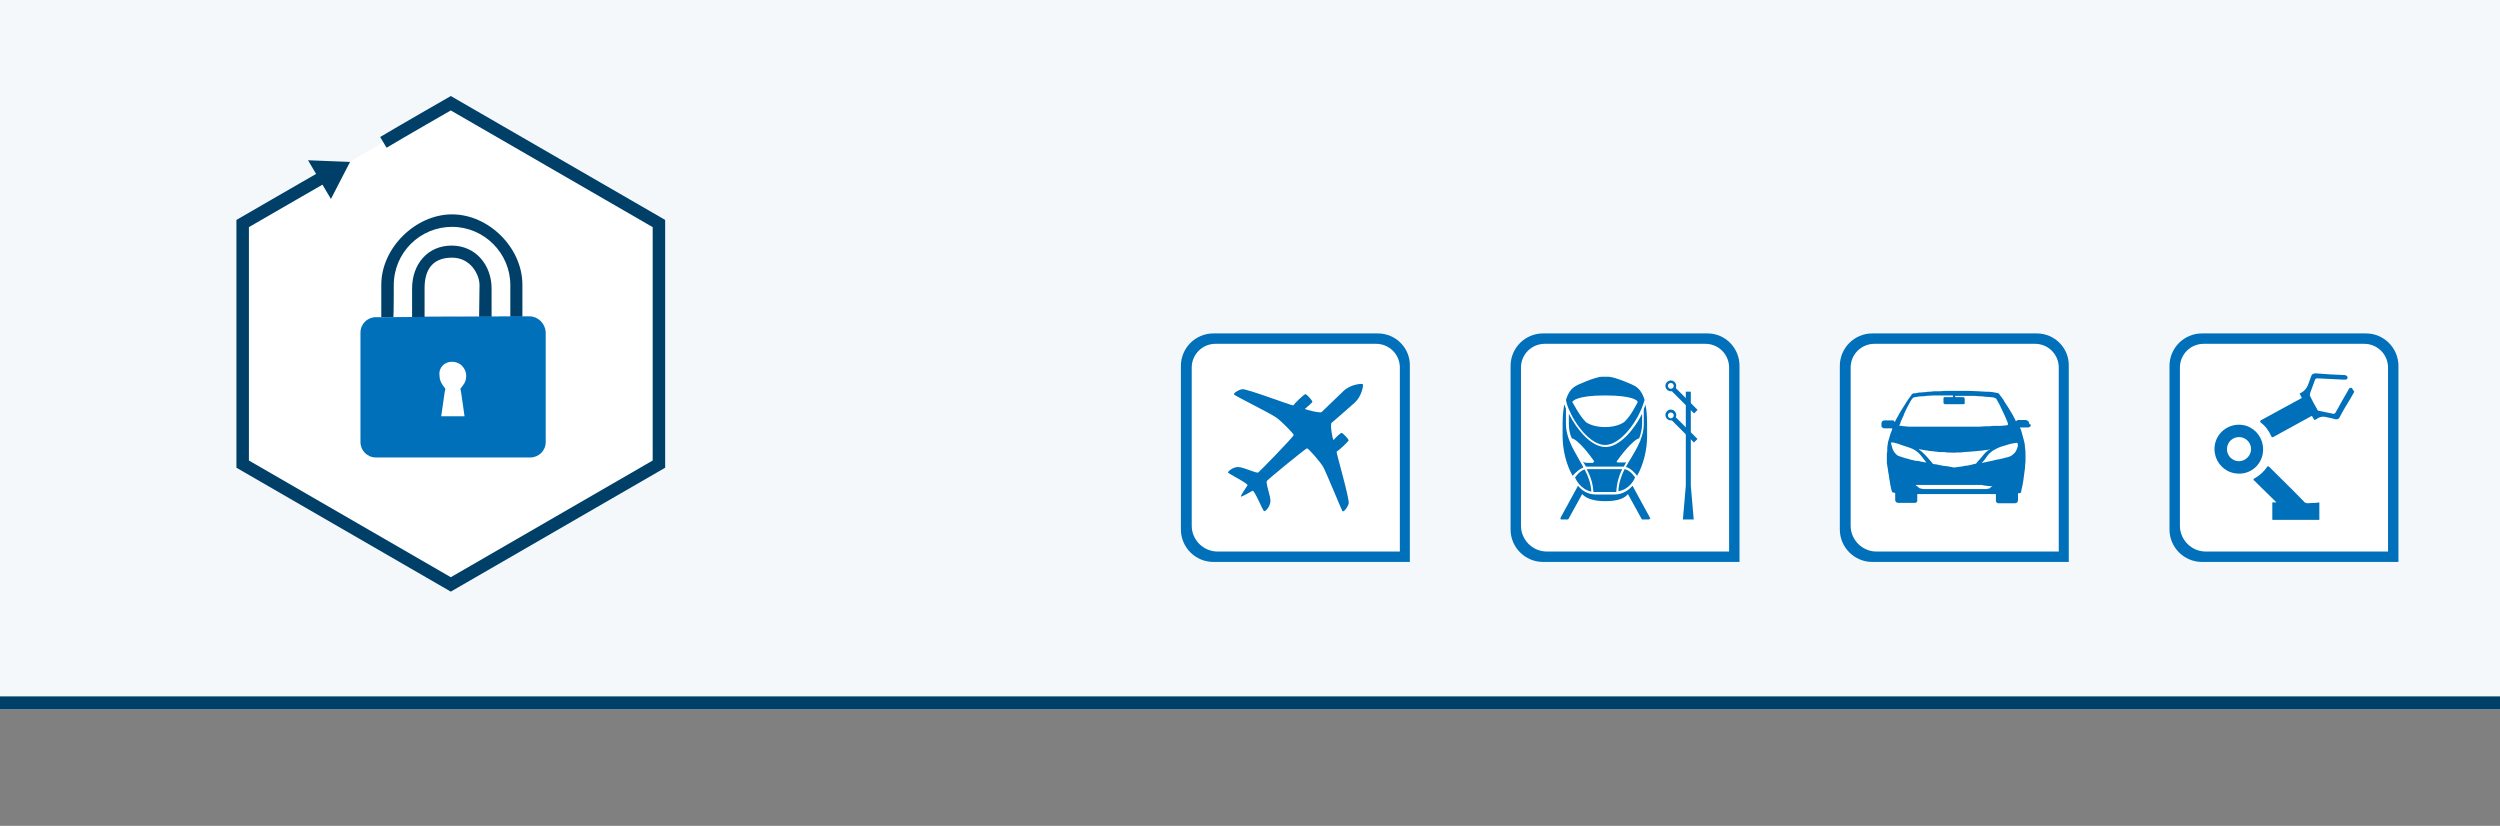 <?xml version="1.0" encoding="UTF-8"?>
<!-- Generator: Adobe Illustrator 26.0.1, SVG Export Plug-In . SVG Version: 6.00 Build 0)  -->
<svg xmlns="http://www.w3.org/2000/svg" xmlns:xlink="http://www.w3.org/1999/xlink" version="1.1" id="Ebene_1" x="0px" y="0px" viewBox="0 0 600.6 198.4" style="enable-background:new 0 0 600.6 198.4;" xml:space="preserve">
<rect x="0" y="0" width="600.6" height="198.4" fill="#808080" stroke="none"/>
<style type="text/css">
	.st0{fill:#F4F8FB;}
	.st1{fill:#004068;}
	.st2{fill:#FFFFFF;}
	.st3{fill:#0070BA;}
	.st4{fill:#FFFFFF;stroke:#004068;stroke-width:3;stroke-miterlimit:10;}
</style>
<rect class="st0" width="600.6" height="170.4"></rect>
<rect y="167.3" class="st1" width="600.6" height="3.1"></rect>
<g>
	<path class="st2" d="M290.9,81.2h40.5c3.3,0,6,2.7,6,6v46.5h-46.5c-3.3,0-6-2.7-6-6V87.2C284.9,83.9,287.6,81.2,290.9,81.2z"></path>
	<path class="st3" d="M321.1,108.5c0.6-0.3,2.8-2.4,2.9-2.7c0-0.3-1.4-1.8-1.7-1.8c-0.3,0-1.6,1.3-1.9,1.7c-0.3,0-0.9-3.9-0.5-4.1   c0.3-0.3,3.5-3,5.6-4.9c1.7-1.6,2.1-4.2,1.9-4.4c-0.2-0.2-2.9,0-4.6,1.6c-2,1.9-5.1,4.9-5.3,5.1c-0.3,0.3-4.1-0.6-4-0.8   c0.4-0.3,1.8-1.5,1.8-1.7s-1.3-1.8-1.7-1.8c-0.3,0-2.5,2.1-2.9,2.7c-0.3,0.1-11.3-4.1-12.3-3.9s-2.2,1-1.9,1.3   c0.2,0.3,8.7,4.5,10.1,5.5c1.4,1,4.2,3.9,4.2,4.2c0,0.4-8.1,8.7-8.5,9c-0.5,0.3-3.7-1.4-5-1.3c-1.3,0.1-2.3,1.1-2.3,1.3   c0.1,0.3,5,2.7,4.7,3.1c-0.2,0.3-1.7,2.5-1.6,2.7c0.2,0.1,2.5-1.2,2.8-1.4c0.5-0.2,2.5,4.9,2.8,4.9c0.3,0.1,1.3-0.9,1.5-2.2   c0.2-1.2-1.3-4.7-0.8-5.1c0.4-0.5,9.3-7.8,9.6-7.8c0.3,0,3,3,3.9,4.5c0.8,1.5,4.4,10.3,4.6,10.6c0.3,0.3,1.2-0.8,1.5-1.8   C324.3,120,321,108.8,321.1,108.5z"></path>
	<g>
		<path class="st3" d="M331,80.1h-39.5c-4.3,0-7.8,3.5-7.8,7.8v39.3c0,4.3,3.5,7.8,7.8,7.8h47.2V87.9    C338.8,83.6,335.3,80.1,331,80.1z M336.3,132.5h-43.8c-3.4,0-6.2-2.8-6.2-6.2v-38c0-3.1,2.5-5.7,5.7-5.7h38.6    c3.1,0,5.7,2.5,5.7,5.7L336.3,132.5L336.3,132.5z"></path>
	</g>
</g>
<g>
	<path class="st2" d="M370.2,81.3h40.5c3.3,0,6,2.7,6,6v46.5h-46.5c-3.3,0-6-2.7-6-6V87.3C364.2,84,366.9,81.3,370.2,81.3z"></path>
	<g>
		<path class="st3" d="M392.8,114.7c-1-1.5-2-1.9-2.5-2c-0.8,1.6-1.4,3.3-1.5,5.3C391.4,117.6,392.6,115.3,392.8,114.7z"></path>
		<path class="st3" d="M383.3,118.2h4.5c0.1,0,0.3,0,0.5,0c0.1-2.1,0.6-3.8,1.4-5.5h-8.5c0.9,1.7,1.5,3.5,1.6,5.5    C383,118.2,383.2,118.2,383.3,118.2z"></path>
		<path class="st3" d="M382.3,118.1c-0.1-1.9-0.7-3.6-1.6-5.3c-0.5,0.1-1.4,0.6-2.3,1.9C378.6,115.3,379.8,117.6,382.3,118.1z"></path>
		<path class="st3" d="M395.7,101.9c0-1.9-0.1-3.4-0.4-4.7c-0.1,0.4-0.2,0.7-0.4,1.1v3.6c0,1.4-0.3,2.6-0.8,3.8v0.1    c-0.2,0.5-0.9,2-1.7,3.3c-0.1,0.2-0.3,0.5-0.4,0.7c-0.5,0.8-1,1.6-1.4,2.4c0.6,0.1,1.6,0.7,2.7,2.1c1.5-2.6,2.4-6.2,2.4-9.5    L395.7,101.9L395.7,101.9L395.7,101.9z"></path>
		<path class="st3" d="M382.7,111.2L382.7,111.2L382.7,111.2h-1.6c-0.2,0-0.5-0.1-0.8-0.3c0.2,0.4,0.5,0.8,0.7,1.2    c0.1,0,0.1,0,0.1,0h9c0.2-0.4,0.4-0.7,0.6-1.1c-0.1,0.1-0.4,0.1-0.5,0.1h-1.5c0,0,0,0-0.1,0l0,0c-0.1,0-0.2-0.1-0.2-0.3    c0,0,0-0.1,0.1-0.1c0.6-0.9,3.7-5,5.3-5.4c0.4-1.1,0.7-2.3,0.7-3.5v-2.4c-1.9,3.8-5.4,8-8.8,8s-6.9-4.2-8.8-8v2.4    c0,1.2,0.2,2.4,0.7,3.5c1.6,0.3,4.7,4.5,5.3,5.4c0,0,0,0.1,0.1,0.1C382.8,111,382.8,111.2,382.7,111.2z"></path>
		<path class="st3" d="M396.4,124.4l-4.2-7.7c-0.9,1-2.3,2.1-4.3,2.1h-4.5c-2.1,0-3.5-1.1-4.3-2.1l-4.2,7.7c0,0.1,0,0.2,0,0.3    c0.1,0.1,0.1,0.1,0.2,0.1h1.5c0.1,0,0.2-0.1,0.2-0.1l3.3-6c1,1.1,2.9,1.7,5.5,1.7c2.7,0,4.5-0.5,5.5-1.7l3.3,6    c0,0.1,0.1,0.1,0.2,0.1h1.5c0.1,0,0.2-0.1,0.2-0.1C396.5,124.6,396.5,124.5,396.4,124.4z"></path>
		<path class="st3" d="M380.4,112.3c-0.4-0.7-0.7-1.3-1.1-2c-1.5-2.6-3.1-5.4-3.1-8.4v-3.7c-0.1-0.4-0.3-0.7-0.4-1.1    c-0.2,1.2-0.4,2.8-0.4,4.7v3c0,3.3,0.9,6.9,2.4,9.5C378.9,113.1,379.8,112.5,380.4,112.3z"></path>
		<path class="st3" d="M376.8,98.1L376.8,98.1L376.8,98.1c1.6,3.9,5.3,8.8,8.8,8.8s7.2-4.9,8.8-8.8l0,0l0,0c0.3-0.7,0.5-1.4,0.7-2    c-0.5-1.7-1.3-2.8-2.4-3.4c0-0.1-4.8-2.2-6.3-2.2h-1.5c-1.6,0-6.3,2.1-6.3,2.2c-1.1,0.6-1.9,1.7-2.4,3.4    C376.3,96.7,376.5,97.4,376.8,98.1z M377.8,96.5c0-0.1,0.9-1.5,7.8-1.5s7.8,1.3,7.8,1.5v0.1v0.1c-0.1,0.1-1.5,3.1-3.1,4.6    c-0.1,0.1-1.6,1.3-4.7,1.3s-4.7-1.2-4.7-1.3c-1.5-1.5-3-4.5-3.1-4.6l-0.1-0.1L377.8,96.5z"></path>
	</g>
	<polygon class="st3" points="406.2,94.1 405,94.1 405,116.7 404.3,124.8 406.9,124.8 406.2,116.7  "></polygon>
	
		<rect x="404.1" y="92.2" transform="matrix(0.707 -0.707 0.707 0.707 50.581 314.315)" class="st3" width="1.2" height="7.8"></rect>
	
		<rect x="404.1" y="99.2" transform="matrix(0.707 -0.707 0.707 0.707 45.609 316.356)" class="st3" width="1.2" height="7.8"></rect>
	<g>
		<path class="st3" d="M401.4,92c0.4,0,0.7,0.3,0.7,0.7s-0.3,0.7-0.7,0.7c-0.4,0-0.7-0.3-0.7-0.7S401,92,401.4,92 M401.4,91.4    c-0.7,0-1.3,0.6-1.3,1.3c0,0.7,0.6,1.3,1.3,1.3s1.3-0.6,1.3-1.3C402.7,92,402.1,91.4,401.4,91.4L401.4,91.4z"></path>
	</g>
	<g>
		<path class="st3" d="M401.4,99.1c0.4,0,0.7,0.3,0.7,0.7c0,0.4-0.3,0.7-0.7,0.7c-0.4,0-0.7-0.3-0.7-0.7S401,99.1,401.4,99.1     M401.4,98.4c-0.7,0-1.3,0.6-1.3,1.3s0.6,1.3,1.3,1.3s1.3-0.6,1.3-1.3S402.1,98.4,401.4,98.4L401.4,98.4z"></path>
	</g>
	<g>
		<path class="st3" d="M410.2,80.1h-39.5c-4.3,0-7.8,3.5-7.8,7.8v39.3c0,4.3,3.5,7.8,7.8,7.8h47.2V87.9    C417.9,83.6,414.5,80.1,410.2,80.1z M415.4,132.5h-43.8c-3.4,0-6.2-2.8-6.2-6.2v-38c0-3.2,2.6-5.7,5.7-5.7h38.6    c3.2,0,5.7,2.6,5.7,5.7L415.4,132.5L415.4,132.5z"></path>
	</g>
</g>
<g>
	<path class="st2" d="M449.3,81.3h40.5c3.3,0,6,2.7,6,6v46.5h-46.5c-3.3,0-6-2.7-6-6V87.3C443.3,84,446,81.3,449.3,81.3z"></path>
	<path class="st3" d="M487.5,101.7c0-0.1,0-0.2-0.1-0.3c-0.1-0.3-0.4-0.4-0.7-0.5c-0.6,0-1.1,0-1.7,0c-0.3,0-0.6,0.1-0.7,0.4l0,0   c0,0,0,0,0-0.1c-0.1-0.3-0.3-0.6-0.4-0.8c-0.4-0.9-1-1.7-1.5-2.6c-0.4-0.6-0.8-1.2-1.2-1.9c-0.3-0.4-0.6-0.8-0.9-1.2   c-0.1-0.2-0.3-0.3-0.5-0.3c-0.4-0.1-0.8-0.1-1.1-0.2c-0.6-0.1-1.2-0.1-1.8-0.1c-0.5,0-1.1-0.1-1.6-0.1c-0.8,0-1.7-0.1-2.5-0.1   c-0.6,0-1.2,0-1.8,0c-0.8,0-1.6,0-2.4,0c-0.9,0-1.7,0-2.6,0.1c-0.3,0-0.5,0-0.8,0c-0.5,0-1,0-1.4,0.1c-0.4,0-0.8,0-1.2,0.1   c-0.4,0-0.9,0.1-1.3,0.1c-0.2,0-0.5,0-0.7,0.1c-0.2,0-0.5,0.1-0.7,0.1c-0.3,0-0.6,0.1-0.7,0.4c-0.4,0.5-0.8,1.1-1.2,1.7   c-0.5,0.8-1,1.6-1.5,2.4c-0.3,0.6-0.7,1.2-1,1.8c-0.1,0.2-0.2,0.3-0.2,0.5c0,0,0,0-0.1,0.1l0,0c-0.1-0.3-0.3-0.4-0.6-0.4   c-0.2,0-0.4,0-0.7,0c-0.4,0-0.8,0-1.2,0c-0.4,0-0.7,0.3-0.7,0.7c0,0.2,0,0.4,0,0.6c0,0.4,0.4,0.6,0.7,0.6c0.6,0,1.2,0,1.8,0   c0.1,0,0.1,0,0.1,0.1c-0.1,0.4-0.2,0.7-0.4,1.1c-0.2,0.6-0.3,1.1-0.5,1.7c-0.1,0.3-0.2,0.7-0.2,1c-0.1,0.4-0.1,0.7-0.1,1.1   c0,0.4,0,0.7-0.1,1.1c0,0.5,0,1,0,1.5c0,0.1,0,0.3,0,0.4c0,0.3,0,0.6,0.1,0.9c0,0.2,0,0.4,0.1,0.6c0,0.2,0.1,0.5,0.1,0.7   s0,0.4,0.1,0.6c0,0.2,0.1,0.5,0.1,0.7s0.1,0.4,0.1,0.7c0,0.2,0.1,0.4,0.1,0.5c0,0.2,0.1,0.5,0.1,0.7c0.1,0.3,0.1,0.7,0.2,1   s0.1,0.6,0.3,0.9c0,0.1,0.1,0.1,0.1,0.1c0.1,0,0.3,0.1,0.5,0.1c0.1,0,0.1,0,0.1,0.1c0,0.5,0,1.1,0,1.6c0,0.4,0.3,0.7,0.7,0.7   c1.3,0,2.6,0,3.9,0c0.1,0,0.2,0,0.3,0c0.2-0.1,0.4-0.2,0.4-0.5c0-0.1,0-0.3,0-0.4c0-0.4,0-0.7,0-1.1c0-0.1,0-0.1,0.1-0.1   c0.4,0,0.9,0,1.3,0c0.7,0,1.5,0,2.2,0c1.2,0,2.5,0,3.8,0c1.8,0,3.5,0,5.3,0c1,0,2.1,0,3.1,0c0.5,0,1,0,1.5,0s1,0,1.5,0   c0,0,0.1,0,0.1,0.1c0,0.3,0,0.6,0,0.9c0,0.2,0,0.4,0,0.7c0.1,0.3,0.3,0.5,0.6,0.5c0.7,0,1.3,0,2,0c0.6,0,1.3,0,2,0   c0.4,0,0.7-0.3,0.7-0.7c0-0.5,0-1.1,0-1.6c0-0.1,0-0.1,0.1-0.1c0.2,0,0.3,0,0.5-0.1c0.1,0,0.1,0,0.1-0.1c0.1-0.1,0.1-0.3,0.1-0.5   c0.1-0.4,0.2-0.9,0.3-1.3c0.1-0.4,0.1-0.8,0.2-1.2c0-0.2,0.1-0.5,0.1-0.8c0-0.2,0.1-0.5,0.1-0.7c0-0.3,0.1-0.5,0.1-0.8   c0.1-0.4,0.1-0.7,0.1-1.1c0-0.3,0.1-0.6,0.1-1c0-0.5,0-1,0-1.5c0-0.6,0-1.2-0.1-1.8c0-0.3-0.1-0.7-0.1-1c-0.1-0.6-0.3-1.1-0.4-1.6   c-0.1-0.4-0.2-0.7-0.3-1.1c-0.1-0.4-0.2-0.7-0.4-1.1c0-0.1,0-0.1,0-0.1s0,0,0.1,0c0.6,0,1.2,0,1.8,0c0.4,0,0.7-0.3,0.7-0.7   C487.5,102,487.5,101.8,487.5,101.7z M456.5,101.8c0.1-0.5,0.3-0.9,0.5-1.3c0.2-0.4,0.4-0.8,0.5-1.2c0.3-0.7,0.7-1.5,1.1-2.2   c0.2-0.4,0.4-0.8,0.7-1.2c0.2-0.3,0.5-0.5,0.8-0.5c0.6-0.1,1.2-0.2,1.7-0.2c0.3,0,0.7,0,1-0.1C463.9,95,465,95,466,95s2,0,3,0   c0.2,0,0.2,0,0.2,0.2c0,0,0,0,0,0.1s0,0.1-0.1,0.1c-0.5,0-1,0-1.5,0c-0.1,0-0.2,0-0.4,0c-0.2,0-0.3,0.1-0.3,0.3c0,0.3,0,0.6,0,1   c0,0.2,0.1,0.4,0.4,0.4c1.3,0,2.6,0,3.9,0c0.2,0,0.4,0,0.6,0c0.1,0,0.2-0.1,0.2-0.3c0-0.3,0-0.7,0-1c0-0.2-0.2-0.4-0.4-0.4   c-0.6,0-1.2,0-1.8,0c-0.1,0-0.1,0-0.1-0.1s0-0.2,0-0.2s0.1,0,0.2,0c1.2,0,2.4,0,3.6,0c0.7,0,1.3,0,2,0.1c0.4,0,0.9,0,1.3,0.1   c0.5,0,0.9,0.1,1.4,0.1c0.3,0,0.6,0.1,0.8,0.1c0.3,0.1,0.6,0.2,0.7,0.5c0.4,0.7,0.8,1.4,1.1,2.1c0.2,0.5,0.5,1,0.7,1.5   s0.5,1,0.7,1.6c0.1,0.2,0.2,0.5,0.2,0.7c0,0.1,0,0.1-0.1,0.2c-0.1,0-0.2,0.1-0.4,0.1c-0.4,0-0.8,0.1-1.2,0.1c-0.3,0-0.7,0-1,0   c-0.6,0-1.1,0-1.7,0.1c-0.8,0-1.6,0-2.4,0.1c-0.7,0-1.3,0-2,0c-0.1,0-0.1,0-0.2,0c-0.7,0-1.3,0-2,0c-0.5,0-1.1,0-1.6,0   c-0.6,0-1.2,0-1.8,0c-1,0-2,0-3,0c-0.5,0-1.1,0-1.6,0c-0.6,0-1.2,0-1.8,0c-0.5,0-0.9,0-1.4,0c-0.4,0-0.8,0-1.2,0   c-0.5,0-0.9,0-1.4-0.1c-0.3,0-0.5,0-0.8-0.1c-0.2,0-0.4,0-0.6-0.1C456.5,101.9,456.5,101.9,456.5,101.8z M478.1,107.9   c-0.1,0.1-0.1,0.1-0.2,0.1c-0.6,0.4-1.1,0.9-1.5,1.4s-0.8,1-1.3,1.5c-0.1,0.1-0.2,0.2-0.3,0.4c-0.1,0.1-0.1,0.1-0.2,0.1   c-0.4,0.1-0.8,0.2-1.2,0.3c-0.4,0.1-0.9,0.2-1.3,0.2c-0.3,0.1-0.6,0.1-1,0.2c-0.3,0-0.5,0.1-0.8,0.1c-0.2,0-0.5,0.1-0.7,0.1   s-0.5,0-0.7-0.1c-0.2,0-0.4,0-0.5-0.1c-0.2,0-0.5-0.1-0.7-0.1c-0.3,0-0.6-0.1-0.9-0.1c-0.3-0.1-0.6-0.1-1-0.2   c-0.4-0.1-0.8-0.2-1.2-0.2c-0.2,0-0.4-0.2-0.5-0.4c-0.2-0.2-0.4-0.5-0.7-0.8c-0.2-0.3-0.5-0.5-0.7-0.8c-0.3-0.3-0.6-0.6-0.9-0.9   c-0.3-0.2-0.6-0.5-0.9-0.7l0,0c0.2,0,0.3,0,0.5,0.1c0.2,0,0.4,0,0.6,0.1c0.2,0,0.4,0,0.6,0.1c0.2,0,0.5,0,0.7,0.1   c0.3,0,0.6,0.1,0.9,0.1c0.2,0,0.5,0,0.7,0.1c0.3,0,0.6,0,0.9,0.1c0.2,0,0.5,0,0.7,0c0.5,0,0.9,0,1.3,0.1c0.8,0,1.6,0.1,2.4,0   c0.6,0,1.1,0,1.7-0.1c0.5,0,1-0.1,1.5-0.1c0.4,0,0.7-0.1,1.1-0.1c0.3,0,0.7-0.1,1-0.1s0.6,0,0.9-0.1c0.3,0,0.5-0.1,0.8-0.1   c0.2,0,0.4,0,0.6-0.1S478,107.8,478.1,107.9z M459.8,110.6c-0.5-0.1-1-0.2-1.5-0.4c-0.6-0.1-1.1-0.3-1.7-0.5   c-0.4-0.1-0.7-0.2-1-0.5c-0.2-0.2-0.4-0.4-0.6-0.7s-0.3-0.5-0.4-0.9s-0.2-0.7-0.3-1.1c0-0.2,0-0.2,0.2-0.2s0.5,0,0.7,0.1   c0.4,0.1,0.9,0.2,1.3,0.4c0.4,0.1,0.8,0.3,1.2,0.4c0.4,0.1,0.8,0.3,1.2,0.4c0.8,0.3,1.5,0.7,2.1,1.3c0.4,0.4,0.7,0.8,1,1.2   c0.2,0.3,0.5,0.6,0.7,0.9l0.1,0.1c-0.1,0-0.1,0-0.2,0c-0.4-0.1-0.7-0.1-1.1-0.2c-0.3-0.1-0.5-0.1-0.8-0.2   C460.5,110.8,460.1,110.7,459.8,110.6z M478.7,116.8c-0.3,0.1-0.5,0.3-0.7,0.5c-0.1,0.1-0.2,0.1-0.3,0.1c-0.1,0-0.3,0-0.4,0.1   c-0.1,0-0.3,0-0.4,0c-0.6,0-1.1,0-1.7,0c-1.9,0-3.8,0-5.7,0l0,0c-2,0-4,0-6.1,0c-0.3,0-0.7,0-1,0c-0.2,0-0.5,0-0.8-0.1   c-0.1,0-0.3-0.1-0.4-0.1s-0.2-0.1-0.3-0.2c-0.1-0.1-0.3-0.3-0.5-0.4c0,0-0.1,0-0.1-0.1c0,0-0.1,0,0-0.1c0,0,0,0,0.1,0   c0.3,0,0.5,0,0.8,0c1.7,0,3.3,0,5,0c0.7,0,1.4,0,2.2,0c0.7,0,1.4,0,2.1,0c1.8,0,3.7,0,5.5,0C476.9,116.7,477.8,116.8,478.7,116.8   C478.7,116.8,478.7,116.7,478.7,116.8C478.8,116.8,478.7,116.8,478.7,116.8z M484.7,107.4c-0.2,0.6-0.4,1.2-0.9,1.6   c-0.3,0.3-0.7,0.6-1.1,0.7c-0.2,0.1-0.5,0.2-0.7,0.2c-0.2,0.1-0.5,0.1-0.7,0.2c-0.2,0-0.3,0.1-0.5,0.1c-0.3,0.1-0.7,0.2-1,0.2   c-0.4,0.1-0.8,0.2-1.2,0.3c-0.3,0.1-0.7,0.1-1,0.2c-0.3,0.1-0.6,0.1-0.9,0.2c-0.2,0-0.4,0.1-0.5,0.1c0,0,0,0-0.1,0   c0-0.1,0.1-0.1,0.2-0.2c0.3-0.3,0.5-0.6,0.8-1s0.6-0.9,1-1.2c0.5-0.5,1.1-0.8,1.7-1.1c0.4-0.2,0.9-0.4,1.3-0.5   c0.3-0.1,0.7-0.2,1-0.3c0.5-0.2,1-0.3,1.6-0.4c0.2,0,0.5-0.1,0.7-0.1c0.1,0,0.1,0,0.2,0s0.1,0.1,0.1,0.1   C484.8,106.8,484.8,107.1,484.7,107.4z"></path>
	<g>
		<path class="st3" d="M489.3,80.1h-39.5c-4.3,0-7.8,3.5-7.8,7.8v39.3c0,4.3,3.5,7.8,7.8,7.8H497V87.9    C497.1,83.6,493.6,80.1,489.3,80.1z M494.6,132.5h-43.8c-3.4,0-6.2-2.8-6.2-6.2v-38c0-3.2,2.6-5.7,5.7-5.7h38.6    c3.2,0,5.7,2.6,5.7,5.7L494.6,132.5L494.6,132.5L494.6,132.5z"></path>
	</g>
</g>
<g>
	<path class="st2" d="M528.5,81.3H569c3.3,0,6,2.7,6,6v46.5h-46.5c-3.3,0-6-2.7-6-6V87.3C522.5,84,525.1,81.3,528.5,81.3z"></path>
	<path class="st3" d="M543.6,106.9c-0.4-2.4-2.3-4.4-4.8-4.8c-4-0.6-7.4,2.8-6.7,6.8c0.4,2.4,2.3,4.4,4.8,4.8   C540.9,114.4,544.3,111,543.6,106.9z M537.9,110.8c-1.6,0-2.9-1.3-2.9-2.9c0-1.6,1.3-2.9,2.9-2.9c1.6,0,2.9,1.3,2.9,2.9   C540.8,109.5,539.4,110.8,537.9,110.8z"></path>
	<path class="st3" d="M554.5,120.9c-0.5,0-0.8-0.1-1.1-0.5c-2.7-2.8-5.5-5.5-8.3-8.3c-0.1-0.1-0.3-0.1-0.4,0   c-0.8,1.2-1.9,2.2-3.2,2.9c-0.1,0.1-0.2,0.3,0,0.4c1.8,1.8,3.6,3.5,5.4,5.3c-0.4,0-0.6,0-1,0v4.2h11.3v-4.2   C556.1,120.9,555.3,120.8,554.5,120.9z"></path>
	<path class="st3" d="M565,93.2c-0.1-0.1-0.5,0-0.6,0.1s-0.2,0.3-0.3,0.5c-1,1.7-2,3.5-3,5.3c-0.1,0.2-0.4,0.4-0.6,0.3   c-1.1-0.2-2.3-0.5-3.4-0.7c-0.2,0-0.4-0.2-0.5-0.5c-0.6-1-1.1-2-1.6-3c-0.1-0.2-0.1-0.5,0-0.8c0.4-1,0.7-2,1.1-3   c0.1-0.5,0.4-0.5,0.8-0.5c2,0.1,4,0.2,6,0.3c0.2,0,0.5,0,0.7,0c0.1,0,0.4-0.3,0.4-0.5c0-0.1-0.1-0.4-0.4-0.5   c-0.1-0.1-0.4-0.1-0.5-0.1c-2.3-0.1-4.5-0.2-6.7-0.4c-0.6,0-1,0.1-1.2,0.8c-0.1,0.4-0.3,0.7-0.4,1.1c-0.4,1.3-1,2.4-2.3,2.9v0.1   c0.1,0.3,0.3,0.6,0.5,1c-3.3,1.8-6.6,3.6-9.9,5.4c-0.1,0.1-0.2,0.3,0,0.5c1.1,0.8,2,2,2.6,3.4c0,0.1,0.2,0.2,0.4,0.1   c3.1-1.7,6.2-3.4,9.3-5.1c0.2,0.4,0.4,0.6,0.6,1c0.2-0.1,0.4-0.1,0.5-0.2c0.9-0.7,1.8-0.7,2.8-0.4c0.5,0.1,1.1,0.2,1.6,0.4   c0.6,0.1,1,0,1.2-0.5c0.8-1.6,1.7-3,2.6-4.5c0.3-0.5,0.6-1.1,0.9-1.6C565.3,93.7,565.1,93.4,565,93.2z"></path>
	<g>
		<path class="st3" d="M568.4,80.1H529c-4.3,0-7.8,3.5-7.8,7.8v39.3c0,4.3,3.5,7.8,7.8,7.8h47.2V87.9    C576.2,83.6,572.7,80.1,568.4,80.1z M573.7,132.5h-43.8c-3.4,0-6.2-2.8-6.2-6.2v-38c0-3.1,2.5-5.7,5.7-5.7H568    c3.1,0,5.7,2.5,5.7,5.7V132.5L573.7,132.5z"></path>
	</g>
</g>
<g>
	<g id="Ebene_1_1_">
		<path class="st4" d="M77.7,42.5c-4.9,2.8-19.4,11.2-19.4,11.2v57.8l50,28.9l50-28.9V53.7l-50-28.9c0,0-12.2,7-16.2,9.4"></path>
		<polygon class="st1" points="74,38.5 79.5,47.8 84.1,38.9   "></polygon>
	</g>
	<path class="st1" d="M125.5,76.1v-7.7c0-8.9-8.1-16.9-16.9-16.9s-17,8.1-17,16.9v7.8L125.5,76.1z M94.6,68.5c0-7.8,6.3-14,14-14   s14,6.3,14,14v7.8h-4.5v-7c0-5.6-3.8-10.3-9.6-10.3S99,63.5,99,69.3v6.9h-4.5C94.6,76.1,94.6,68.5,94.6,68.5z M115.1,76.1H102v-6.9   c0-4.5,2-7.3,6.6-7.3c4.5,0,6.6,4.1,6.6,6.6L115.1,76.1L115.1,76.1L115.1,76.1z"></path>
	<path class="st3" d="M127.2,76h-1.4l-33.9,0.2h-1.6c-2,0-3.7,1.6-3.7,3.7v26.3c0,2,1.6,3.7,3.7,3.7h37.1c2,0,3.7-1.6,3.7-3.7V79.7   C130.9,77.6,129.2,76,127.2,76z M108.6,84.5c-3.2,0-5.6,2.6-5.6,5.6c0,1.3,0.4,2.7,1.3,3.7l-0.8,6l-0.3,2.4h2.4h6.1h2.4l-0.3-2.4   l-0.8-6c0.8-1,1.3-2.4,1.3-3.7C114.4,87.1,111.8,84.5,108.6,84.5z M111.7,100.1h-6.1l0.8-7.1c-0.8-0.6-1.3-1.8-1.3-2.9   c0-1.9,1.6-3.6,3.6-3.6c1.9,0,3.6,1.6,3.6,3.6c0,1.3-0.5,2.3-1.3,2.9L111.7,100.1z"></path>
	<path class="st2" d="M104.4,101.1l0.9-7.5l-0.4-0.4c-0.8-0.8-1-1.9-1-3c0-2.6,2-4.5,4.5-4.5c1.3,0,2.4,0.4,3.2,1.3   c0.8,0.8,1.3,2,1.3,3.2c0,1.2-0.4,2-1,3l-0.3,0.4l1,7.7L104.4,101.1L104.4,101.1z"></path>
	<path class="st3" d="M108.6,86.9c0.9,0,1.9,0.4,2.4,1c0.6,0.6,1,1.4,1,2.4c0,0.8-0.2,1.6-0.8,2.3l-0.6,0.8l0.2,1l0.8,5.6H106   l0.8-5.6l0.2-1l-0.6-0.8c-0.4-0.6-0.8-1.3-0.8-2.3C105.3,88.4,106.7,86.9,108.6,86.9 M108.6,84.5c-3.2,0-5.6,2.6-5.6,5.6   c0,1.3,0.4,2.7,1.3,3.7l-0.8,6l-0.3,2.4h2.4h6.1h2.4l-0.3-2.4l-0.8-6c0.8-1,1.3-2.4,1.3-3.7C114.4,87.1,111.8,84.5,108.6,84.5   L108.6,84.5z"></path>
</g>
</svg>
